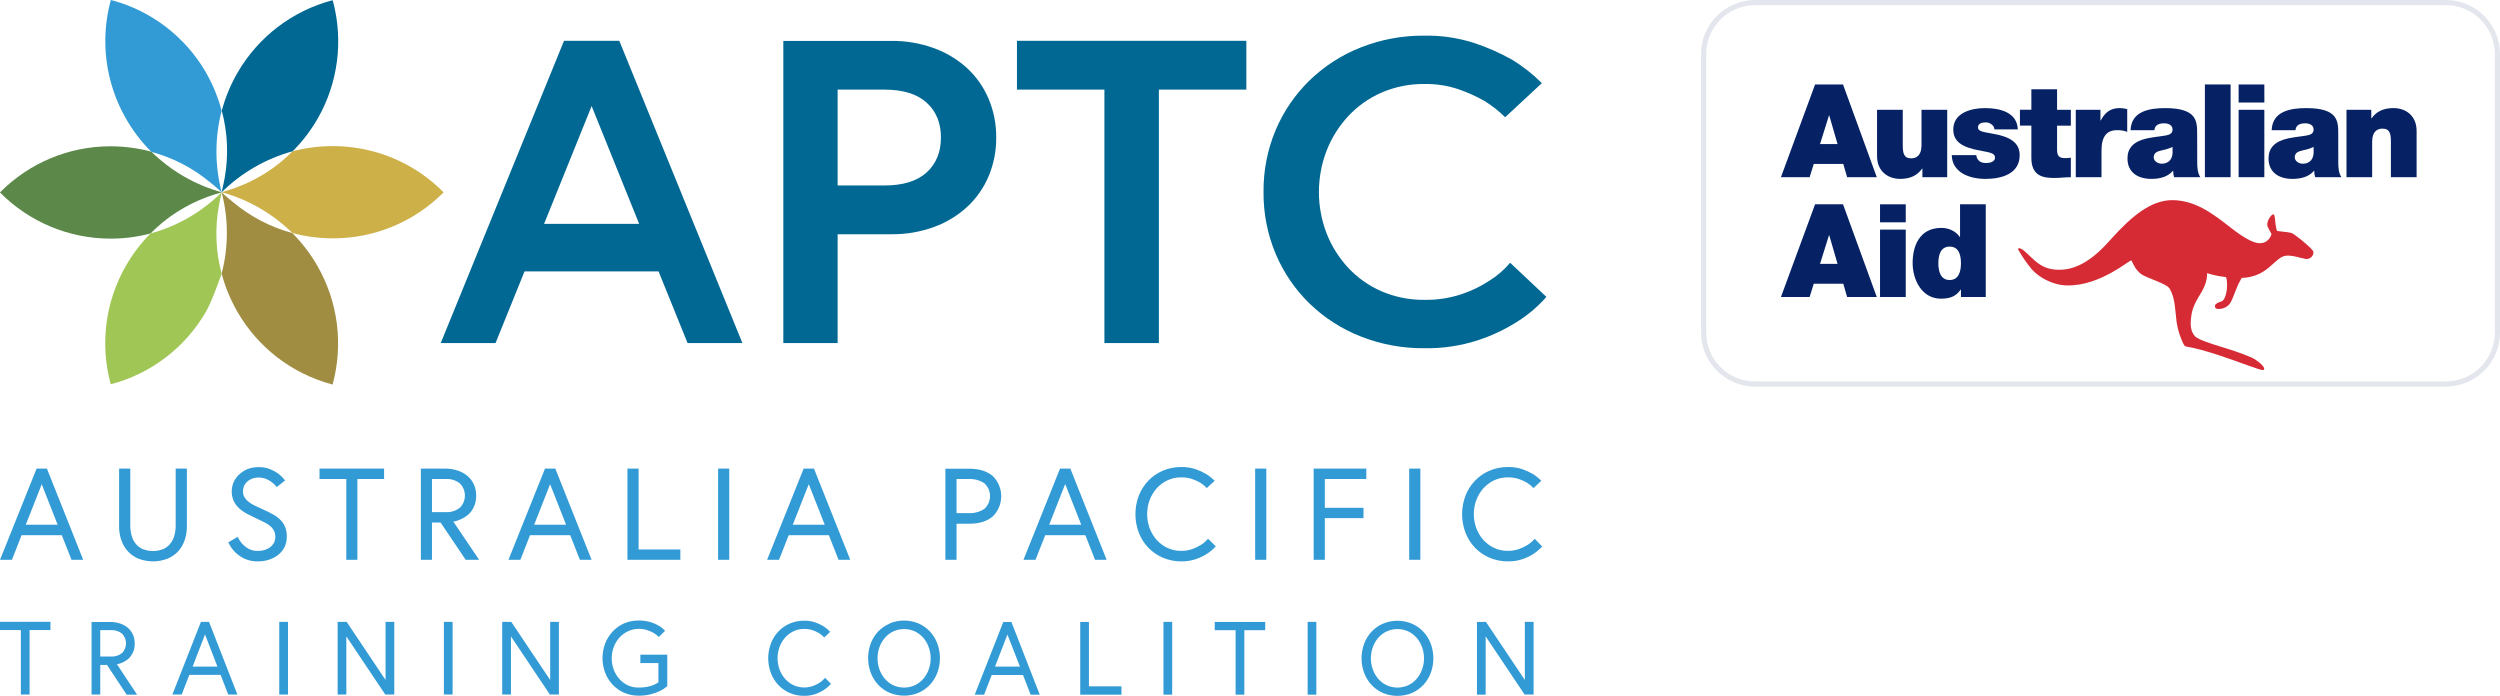 <?xml version="1.0" encoding="UTF-8"?>
<!-- Generated by Pixelmator Pro 3.6.5 -->
<svg width="970" height="270" viewBox="0 0 970 270" xmlns="http://www.w3.org/2000/svg">
    <path id="path1" fill="#329bd5" stroke="none" d="M 8.09 269.47 L 11.48 269.47 L 11.48 244.47 L 19.57 244.47 L 19.57 241.25 L 0 241.25 L 0 244.47 L 8.09 244.47 L 8.09 269.47 Z M 38.9 254.73 L 38.9 244.5 L 43.05 244.5 C 44.624 244.394 46.179 244.891 47.4 245.89 C 49.387 247.976 49.387 251.254 47.4 253.34 C 46.182 254.344 44.625 254.841 43.05 254.73 Z M 35.52 269.47 L 38.9 269.47 L 38.9 258 L 41.52 258 L 49.13 269.52 L 53.19 269.52 L 45.38 257.72 C 45.52 257.72 45.78 257.64 46.17 257.54 C 46.634 257.424 47.087 257.263 47.52 257.06 C 48.081 256.801 48.619 256.497 49.13 256.15 C 49.715 255.753 50.232 255.263 50.66 254.7 C 51.144 254.056 51.531 253.345 51.81 252.59 C 52.133 251.651 52.289 250.663 52.27 249.67 C 52.286 248.491 52.051 247.321 51.58 246.24 C 51.139 245.237 50.48 244.345 49.65 243.63 C 48.772 242.874 47.752 242.3 46.65 241.94 C 45.421 241.519 44.129 241.313 42.83 241.33 L 35.52 241.33 L 35.52 269.52 Z M 66.89 269.47 L 70.51 269.47 L 73.45 261.86 L 85.61 261.86 L 88.55 269.47 L 92.1 269.47 L 81.1 241.28 L 77.96 241.28 L 66.89 269.47 Z M 79.53 246.11 L 84.36 258.64 L 74.74 258.64 L 79.57 246.11 Z M 108.36 269.47 L 111.74 269.47 L 111.74 241.28 L 108.35 241.28 L 108.35 269.47 Z M 131 241.28 L 131 269.47 L 134.38 269.47 L 134.38 246.92 L 149.48 269.47 L 152.98 269.47 L 152.98 241.28 L 149.6 241.28 L 149.6 263.83 L 134.5 241.28 Z M 172.23 269.47 L 175.61 269.47 L 175.61 241.28 L 172.23 241.28 L 172.23 269.47 Z M 194.86 241.28 L 194.86 269.47 L 198.25 269.47 L 198.25 246.92 L 213.35 269.47 L 216.85 269.47 L 216.85 241.28 L 213.47 241.28 L 213.47 263.83 L 198.37 241.28 Z M 248.46 257.28 L 255.46 257.28 L 255.46 264.73 C 254.864 265.161 254.216 265.514 253.53 265.78 C 252.745 266.084 251.936 266.318 251.11 266.48 C 249.996 266.694 248.864 266.794 247.73 266.78 C 246.275 266.796 244.836 266.481 243.52 265.86 C 242.267 265.261 241.15 264.41 240.24 263.36 C 239.313 262.293 238.588 261.067 238.1 259.74 C 237.087 256.956 237.087 253.904 238.1 251.12 C 238.585 249.789 239.31 248.559 240.24 247.49 C 241.151 246.443 242.267 245.596 243.52 245 C 244.831 244.345 246.275 244.003 247.74 244 C 248.893 243.981 250.041 244.15 251.14 244.5 C 251.995 244.787 252.825 245.145 253.62 245.57 C 254.345 246.014 255.016 246.541 255.62 247.14 L 258.04 244.77 C 257.338 243.986 256.522 243.312 255.62 242.77 C 254.611 242.184 253.537 241.717 252.42 241.38 C 250.897 240.938 249.316 240.729 247.73 240.76 C 245.798 240.739 243.884 241.124 242.11 241.89 C 240.46 242.623 238.973 243.681 237.74 245 C 236.475 246.339 235.484 247.912 234.82 249.63 C 233.42 253.311 233.42 257.379 234.82 261.06 C 235.487 262.782 236.482 264.358 237.75 265.7 C 239.007 267.017 240.512 268.071 242.18 268.8 C 243.958 269.562 245.876 269.943 247.81 269.92 C 249.442 269.95 251.071 269.755 252.65 269.34 C 253.841 269.018 255.002 268.593 256.12 268.07 C 257.126 267.582 258.061 266.96 258.9 266.22 L 258.9 254 L 248.46 254 L 248.46 257.22 Z M 322.12 245.16 C 321.349 244.34 320.483 243.615 319.54 243 C 318.538 242.4 317.48 241.901 316.38 241.51 C 314.973 241.033 313.495 240.803 312.01 240.83 C 310.078 240.809 308.164 241.194 306.39 241.96 C 304.725 242.684 303.225 243.738 301.98 245.06 C 300.731 246.404 299.753 247.976 299.1 249.69 C 297.727 253.376 297.727 257.434 299.1 261.12 C 299.753 262.837 300.731 264.413 301.98 265.76 C 303.227 267.078 304.727 268.133 306.39 268.86 C 308.164 269.623 310.079 270.004 312.01 269.98 C 313.516 270.007 315.015 269.77 316.44 269.28 C 317.585 268.88 318.679 268.346 319.7 267.69 C 320.706 267.026 321.627 266.24 322.44 265.35 L 320.14 263 C 319.532 263.736 318.813 264.374 318.01 264.89 C 317.204 265.402 316.346 265.828 315.45 266.16 C 312.958 267.038 310.224 266.916 307.82 265.82 C 306.576 265.215 305.467 264.365 304.56 263.32 C 303.639 262.252 302.921 261.026 302.44 259.7 C 301.453 256.911 301.453 253.869 302.44 251.08 C 302.918 249.75 303.637 248.52 304.56 247.45 C 305.467 246.408 306.576 245.561 307.82 244.96 C 309.126 244.33 310.56 244.012 312.01 244.03 C 313.158 244.011 314.301 244.187 315.39 244.55 C 316.233 244.843 317.044 245.222 317.81 245.68 C 318.545 246.141 319.218 246.696 319.81 247.33 L 322.15 245.12 Z M 345.17 241.98 C 343.503 242.675 341.996 243.703 340.74 245 C 339.491 246.344 338.513 247.916 337.86 249.63 C 336.487 253.316 336.487 257.374 337.86 261.06 C 338.513 262.777 339.491 264.353 340.74 265.7 C 341.985 267.021 343.486 268.075 345.15 268.8 C 348.748 270.293 352.792 270.293 356.39 268.8 C 358.053 268.073 359.553 267.018 360.8 265.7 C 362.049 264.355 363.024 262.779 363.67 261.06 C 365.043 257.374 365.043 253.316 363.67 249.63 C 363.024 247.914 362.049 246.342 360.8 245 C 359.555 243.678 358.055 242.624 356.39 241.9 C 352.795 240.393 348.745 240.393 345.15 241.9 Z M 346.58 265.86 C 345.331 265.263 344.221 264.411 343.32 263.36 C 342.409 262.289 341.697 261.063 341.22 259.74 C 340.233 256.951 340.233 253.909 341.22 251.12 C 341.695 249.793 342.407 248.563 343.32 247.49 C 344.221 246.442 345.332 245.594 346.58 245 C 349.25 243.761 352.33 243.761 355 245 C 356.247 245.596 357.357 246.444 358.26 247.49 C 359.17 248.564 359.879 249.794 360.35 251.12 C 361.35 253.906 361.35 256.954 360.35 259.74 C 359.876 261.062 359.168 262.288 358.26 263.36 C 357.358 264.41 356.248 265.261 355 265.86 C 352.327 267.087 349.253 267.087 346.58 265.86 Z M 378.21 269.52 L 381.84 269.52 L 384.78 261.91 L 396.94 261.91 L 399.88 269.52 L 403.42 269.52 L 392.42 241.33 L 389.28 241.33 L 378.2 269.52 Z M 390.86 246.16 L 395.74 258.64 L 386.07 258.64 L 390.91 246.11 Z M 419.13 269.52 L 435.13 269.52 L 435.13 266.3 L 422.51 266.3 L 422.51 241.3 L 419.13 241.3 L 419.13 269.49 Z M 451.42 269.52 L 454.81 269.52 L 454.81 241.28 L 451.42 241.28 L 451.42 269.47 Z M 479.42 269.52 L 482.8 269.52 L 482.8 244.52 L 490.9 244.52 L 490.9 241.3 L 471.32 241.3 L 471.32 244.52 L 479.41 244.52 L 479.41 269.52 Z M 507.42 269.52 L 510.74 269.52 L 510.74 241.28 L 507.36 241.28 L 507.36 269.47 Z M 536.59 241.98 C 534.925 242.704 533.425 243.758 532.18 245.08 C 530.931 246.424 529.953 247.996 529.3 249.71 C 527.94 253.399 527.94 257.451 529.3 261.14 C 529.953 262.857 530.931 264.433 532.18 265.78 C 533.427 267.098 534.927 268.153 536.59 268.88 C 540.188 270.373 544.232 270.373 547.83 268.88 C 549.493 268.153 550.993 267.098 552.24 265.78 C 553.489 264.433 554.467 262.857 555.12 261.14 C 556.48 257.451 556.48 253.399 555.12 249.71 C 554.467 247.996 553.489 246.424 552.24 245.08 C 550.995 243.758 549.495 242.704 547.83 241.98 C 544.235 240.473 540.185 240.473 536.59 241.98 Z M 538 265.86 C 536.752 265.261 535.642 264.41 534.74 263.36 C 533.828 262.291 533.12 261.064 532.65 259.74 C 531.65 256.954 531.65 253.906 532.65 251.12 C 533.118 249.792 533.826 248.561 534.74 247.49 C 535.643 246.444 536.753 245.596 538 245 C 540.67 243.761 543.75 243.761 546.42 245 C 547.667 245.596 548.777 246.444 549.68 247.49 C 550.594 248.561 551.302 249.792 551.77 251.12 C 552.77 253.906 552.77 256.954 551.77 259.74 C 551.3 261.064 550.592 262.291 549.68 263.36 C 548.778 264.41 547.668 265.261 546.42 265.86 C 543.747 267.087 540.673 267.087 538 265.86 Z M 573.06 241.33 L 573.06 269.52 L 576.44 269.52 L 576.44 246.92 L 591.54 269.47 L 595.04 269.47 L 595.04 241.28 L 591.64 241.28 L 591.64 263.83 L 576.54 241.28 Z"/>
    <path id="path2" fill="#329bd5" stroke="none" d="M 0 217.203 L 4.64 217.203 L 8.37 207.653 L 23.98 207.653 L 27.74 217.203 L 32.28 217.203 L 18.2 181.813 L 14.2 181.813 L 0 217.203 Z M 16.19 187.883 L 22.37 203.603 L 10 203.603 L 16.19 187.883 Z M 67.68 207.673 C 67.387 208.841 66.852 209.935 66.11 210.883 C 65.386 211.813 64.446 212.551 63.37 213.033 C 60.8 214.049 57.94 214.049 55.37 213.033 C 54.29 212.563 53.343 211.835 52.61 210.913 C 51.868 209.965 51.333 208.871 51.04 207.703 C 50.701 206.397 50.536 205.052 50.55 203.703 L 50.55 181.813 L 46.21 181.813 L 46.21 204.163 C 46.187 206.044 46.492 207.916 47.11 209.693 C 47.666 211.288 48.544 212.752 49.69 213.993 C 50.843 215.217 52.249 216.176 53.81 216.803 C 57.384 218.149 61.326 218.149 64.9 216.803 C 66.457 216.188 67.863 215.243 69.02 214.033 C 70.166 212.792 71.044 211.328 71.6 209.733 C 72.222 207.956 72.529 206.085 72.51 204.203 L 72.51 181.813 L 68.17 181.813 L 68.17 203.703 C 68.184 205.052 68.019 206.397 67.68 207.703 Z M 106.28 210.603 C 105.908 211.291 105.389 211.888 104.76 212.353 C 104.107 212.828 103.376 213.187 102.6 213.413 C 101.785 213.65 100.939 213.768 100.09 213.763 C 98.815 213.806 97.552 213.51 96.43 212.903 C 95.532 212.407 94.716 211.777 94.01 211.033 C 93.284 210.211 92.674 209.292 92.2 208.303 L 88.59 210.433 C 89.207 211.804 90.064 213.053 91.12 214.123 C 92.148 215.162 93.34 216.024 94.65 216.673 C 96.346 217.484 98.211 217.875 100.09 217.813 C 101.588 217.827 103.078 217.594 104.5 217.123 C 105.798 216.706 107.006 216.048 108.06 215.183 C 109.063 214.371 109.873 213.347 110.43 212.183 C 111.011 210.952 111.302 209.604 111.28 208.243 C 111.308 206.986 111.101 205.734 110.67 204.553 C 110.263 203.528 109.658 202.594 108.89 201.803 C 108.049 200.957 107.093 200.233 106.05 199.653 C 104.838 198.962 103.59 198.338 102.31 197.783 C 101.07 197.243 99.96 196.723 98.96 196.233 C 98.064 195.812 97.215 195.296 96.43 194.693 C 95.788 194.203 95.245 193.596 94.83 192.903 C 94.443 192.181 94.25 191.372 94.27 190.553 C 94.273 189.901 94.402 189.256 94.65 188.653 C 94.92 188.018 95.314 187.443 95.81 186.963 C 96.362 186.437 97.011 186.023 97.72 185.743 C 98.56 185.428 99.453 185.275 100.35 185.293 C 101.38 185.275 102.401 185.472 103.35 185.873 C 104.145 186.201 104.891 186.635 105.57 187.163 C 106.246 187.692 106.854 188.304 107.38 188.983 L 110.62 186.403 C 109.875 185.439 109.011 184.572 108.05 183.823 C 107.057 183.109 105.982 182.515 104.85 182.053 C 103.423 181.484 101.896 181.208 100.36 181.243 C 98.804 181.213 97.258 181.506 95.82 182.103 C 94.597 182.629 93.486 183.386 92.55 184.333 C 91.688 185.188 91.007 186.208 90.55 187.333 C 89.645 189.624 89.7 192.182 90.7 194.433 C 91.239 195.513 91.975 196.483 92.87 197.293 C 93.829 198.149 94.895 198.878 96.04 199.463 C 97.24 200.083 98.5 200.703 99.81 201.313 L 102.59 202.643 C 103.383 203.028 104.128 203.505 104.81 204.063 C 105.413 204.561 105.912 205.173 106.28 205.863 C 107.02 207.367 107.02 209.129 106.28 210.633 Z M 134.34 217.203 L 138.67 217.203 L 138.67 185.863 L 149.03 185.863 L 149.03 181.813 L 123.97 181.813 L 123.97 185.863 L 134.37 185.863 L 134.37 217.203 Z M 167.6 198.703 L 167.6 185.863 L 172.91 185.863 C 174.92 185.721 176.909 186.342 178.48 187.603 C 181.014 190.204 181.014 194.351 178.48 196.953 C 176.91 198.217 174.921 198.842 172.91 198.703 Z M 163.26 217.203 L 167.6 217.203 L 167.6 202.743 L 170.95 202.743 L 180.69 217.203 L 185.9 217.203 L 175.9 202.393 L 176.9 202.163 C 177.494 202.012 178.073 201.808 178.63 201.553 C 179.347 201.235 180.037 200.857 180.69 200.423 C 181.453 199.931 182.129 199.316 182.69 198.603 C 183.313 197.796 183.808 196.899 184.16 195.943 C 184.584 194.77 184.788 193.529 184.76 192.283 C 184.779 190.803 184.479 189.336 183.88 187.983 C 183.309 186.715 182.462 185.591 181.4 184.693 C 180.279 183.747 178.985 183.027 177.59 182.573 C 176.01 182.049 174.354 181.793 172.69 181.813 L 163.3 181.813 L 163.3 217.203 Z M 197.26 217.203 L 201.9 217.203 L 205.66 207.653 L 221.24 207.653 L 225 217.203 L 229.54 217.203 L 215.46 181.813 L 211.46 181.813 L 197.28 217.203 Z M 213.45 187.883 L 219.64 203.603 L 207.25 203.603 L 213.44 187.883 Z M 243.45 217.203 L 263.98 217.203 L 263.98 213.203 L 247.78 213.203 L 247.78 181.813 L 243.45 181.813 L 243.45 217.203 Z M 278.62 217.203 L 282.95 217.203 L 282.95 181.813 L 278.62 181.813 L 278.62 217.203 Z M 297.62 217.203 L 302.26 217.203 L 306.02 207.653 L 321.6 207.653 L 325.36 217.203 L 329.9 217.203 L 315.82 181.813 L 311.82 181.813 L 297.64 217.203 Z M 313.81 187.883 L 320 203.603 L 307.6 203.603 L 313.79 187.883 Z M 366.81 217.203 L 371.14 217.203 L 371.14 203.203 L 376.14 203.203 C 379.92 203.203 382.92 202.276 385.14 200.423 C 387.272 198.352 388.475 195.506 388.475 192.533 C 388.475 189.56 387.272 186.714 385.14 184.643 C 382.92 182.796 379.92 181.87 376.14 181.863 L 366.81 181.863 L 366.81 217.253 Z M 371.14 199.103 L 371.14 185.863 L 375.88 185.863 C 377.999 185.757 380.099 186.32 381.88 187.473 C 383.314 188.739 384.135 190.56 384.135 192.473 C 384.135 194.386 383.314 196.207 381.88 197.473 C 380.1 198.629 378 199.196 375.88 199.093 Z M 397.14 217.203 L 401.78 217.203 L 405.55 207.653 L 421.12 207.653 L 424.88 217.203 L 429.37 217.203 L 415.29 181.813 L 411.29 181.813 L 397.11 217.203 Z M 413.33 187.883 L 419.52 203.603 L 407.08 203.603 L 413.27 187.883 Z M 471.33 186.613 C 470.341 185.591 469.233 184.692 468.03 183.933 C 466.744 183.18 465.387 182.554 463.98 182.063 C 462.176 181.459 460.282 181.168 458.38 181.203 C 455.911 181.178 453.464 181.661 451.19 182.623 C 449.062 183.522 447.139 184.846 445.54 186.513 C 443.941 188.193 442.687 190.17 441.85 192.333 C 440.103 196.957 440.103 202.059 441.85 206.683 C 442.687 208.846 443.941 210.823 445.54 212.503 C 447.139 214.17 449.062 215.494 451.19 216.393 C 453.464 217.354 455.911 217.838 458.38 217.813 C 460.307 217.844 462.225 217.543 464.05 216.923 C 465.517 216.421 466.919 215.75 468.23 214.923 C 469.515 214.089 470.694 213.102 471.74 211.983 L 468.71 209.033 C 467.927 209.961 467.006 210.764 465.98 211.413 C 464.942 212.051 463.844 212.584 462.7 213.003 C 461.287 213.512 459.792 213.76 458.29 213.733 C 456.438 213.76 454.605 213.363 452.93 212.573 C 451.343 211.818 449.922 210.754 448.75 209.443 C 447.573 208.107 446.654 206.564 446.04 204.893 C 444.773 201.397 444.773 197.568 446.04 194.073 C 446.65 192.4 447.569 190.856 448.75 189.523 C 449.918 188.206 451.34 187.138 452.93 186.383 C 454.606 185.597 456.439 185.201 458.29 185.223 C 459.76 185.194 461.225 185.417 462.62 185.883 C 463.699 186.245 464.738 186.717 465.72 187.293 C 466.644 187.873 467.491 188.569 468.24 189.363 L 471.24 186.583 Z M 487 217.203 L 491.33 217.203 L 491.33 181.813 L 487 181.813 L 487 217.203 Z M 514.13 185.863 L 530.13 185.863 L 530.13 181.813 L 509.7 181.813 L 509.7 217.203 L 514.04 217.203 L 514.04 201.033 L 529.04 201.033 L 529.04 197.033 L 514.04 197.033 L 514.04 185.863 Z M 546.77 217.203 L 551.1 217.203 L 551.1 181.813 L 546.77 181.813 L 546.77 217.203 Z M 598.08 186.613 C 597.091 185.591 595.983 184.692 594.78 183.933 C 593.495 183.178 592.138 182.552 590.73 182.063 C 588.926 181.458 587.032 181.167 585.13 181.203 C 582.661 181.178 580.214 181.661 577.94 182.623 C 575.814 183.525 573.892 184.849 572.29 186.513 C 570.691 188.191 569.44 190.169 568.61 192.333 C 566.85 196.954 566.85 202.061 568.61 206.683 C 569.44 208.847 570.691 210.825 572.29 212.503 C 573.892 214.167 575.814 215.49 577.94 216.393 C 580.214 217.354 582.661 217.838 585.13 217.813 C 587.06 217.845 588.982 217.544 590.81 216.923 C 592.273 216.422 593.673 215.75 594.98 214.923 C 596.22 214.097 597.358 213.127 598.37 212.033 L 595.46 209.033 C 594.677 209.961 593.756 210.764 592.73 211.413 C 591.692 212.051 590.594 212.584 589.45 213.003 C 588.037 213.512 586.542 213.76 585.04 213.733 C 583.188 213.759 581.355 213.362 579.68 212.573 C 578.094 211.815 576.674 210.751 575.5 209.443 C 574.326 208.106 573.411 206.564 572.8 204.893 C 571.52 201.4 571.52 197.566 572.8 194.073 C 573.406 192.4 574.322 190.856 575.5 189.523 C 576.67 188.208 578.092 187.141 579.68 186.383 C 581.357 185.598 583.189 185.202 585.04 185.223 C 586.514 185.195 587.981 185.418 589.38 185.883 C 590.456 186.245 591.492 186.717 592.47 187.293 C 593.397 187.874 594.247 188.569 595 189.363 L 598 186.583 Z"/>
    <g id="Group">
        <path id="Path" fill="#006893" stroke="none" d="M 171 133.11 L 192.27 133.11 L 203.52 105.3 L 255.52 105.3 L 266.78 133.11 L 288.05 133.11 L 240.29 15.84 L 218.84 15.84 L 171 133.11 Z M 229.54 41.11 L 248 86.87 L 211.1 86.87 L 229.56 41.14 Z M 325 71.96 L 325 34.77 L 343.11 34.77 C 350.37 34.77 355.85 36.46 359.55 39.84 C 363.25 43.22 365.093 47.73 365.08 53.37 C 365.08 58.997 363.237 63.503 359.55 66.89 C 355.863 70.277 350.383 71.967 343.11 71.96 Z M 303.9 133.11 L 325 133.11 L 325 90.89 L 345.74 90.89 C 351.436 90.964 357.098 90.001 362.45 88.05 C 367.234 86.3 371.625 83.622 375.37 80.17 C 378.934 76.836 381.749 72.783 383.63 68.28 C 385.595 63.557 386.581 58.485 386.53 53.37 C 386.582 48.255 385.596 43.182 383.63 38.46 C 381.754 33.967 378.949 29.922 375.4 26.59 C 371.654 23.141 367.263 20.466 362.48 18.72 C 357.129 16.765 351.467 15.799 345.77 15.87 L 303.93 15.87 L 303.93 133.11 Z M 428.55 133.11 L 449.65 133.11 L 449.65 34.77 L 483.58 34.77 L 483.58 15.84 L 394.58 15.84 L 394.58 34.77 L 428.51 34.77 L 428.51 133.11 Z M 536 113.01 C 531.114 110.883 526.716 107.776 523.08 103.88 C 519.494 100.008 516.662 95.501 514.73 90.59 C 510.743 80.237 510.743 68.773 514.73 58.42 C 516.661 53.499 519.493 48.982 523.08 45.1 C 526.716 41.197 531.113 38.079 536 35.94 C 541.273 33.661 546.966 32.519 552.71 32.59 C 557.251 32.51 561.772 33.221 566.07 34.69 C 569.477 35.87 572.771 37.356 575.91 39.13 C 578.84 40.934 581.555 43.068 584 45.49 L 598.24 32.26 C 594.71 28.711 590.753 25.614 586.46 23.04 C 581.92 20.507 577.152 18.404 572.22 16.76 C 565.925 14.704 559.331 13.714 552.71 13.83 C 544.227 13.748 535.809 15.31 527.92 18.43 C 520.556 21.339 513.835 25.668 508.14 31.17 C 502.526 36.625 498.059 43.145 495 50.35 C 491.784 57.984 490.167 66.196 490.25 74.48 C 490.169 82.757 491.786 90.962 495 98.59 C 498.045 105.792 502.499 112.314 508.1 117.77 C 513.792 123.275 520.514 127.604 527.88 130.51 C 535.769 133.63 544.187 135.192 552.67 135.11 C 559.615 135.234 566.533 134.22 573.15 132.11 C 578.361 130.432 583.347 128.125 588 125.24 C 592.491 122.524 596.538 119.135 600 115.19 L 585.93 101.95 C 583.53 104.795 580.683 107.23 577.5 109.16 C 574.24 111.264 570.725 112.944 567.04 114.16 C 562.419 115.683 557.575 116.42 552.71 116.34 C 546.968 116.417 541.274 115.282 536 113.01 Z"/>
        <path id="path3" fill="#cdb048" stroke="none" d="M 172.09 74.59 C 160.81 63.179 145.445 56.736 129.4 56.69 L 129.4 56.69 C 124.052 56.656 118.722 57.329 113.55 58.69 C 107.345 64.954 99.833 69.769 91.55 72.79 C 89.96 73.37 87.69 74.14 86.03 74.59 L 86.03 74.59 C 86.11 74.68 85.94 74.51 86.03 74.59 L 86.03 74.59 C 96.361 77.441 105.792 82.883 113.43 90.4 C 118.485 91.76 123.695 92.456 128.93 92.47 L 129.64 92.47 L 129.64 92.47 C 145.439 92.382 160.571 86.094 171.78 74.96 C 171.85 74.84 172 74.7 172.09 74.59 Z"/>
        <path id="path4" fill="#a08d42" stroke="none" d="M 123.19 103.23 L 123.19 103.23 C 120.511 98.552 117.226 94.248 113.42 90.43 C 104.976 88.14 97.129 84.046 90.42 78.43 C 89.06 77.32 87.22 75.84 86 74.59 L 86 74.59 C 88.696 84.947 88.696 95.823 86 106.18 C 86 106.18 86 106.18 86 106.18 L 86 106.18 C 87.353 111.244 89.349 116.113 91.94 120.67 L 92.3 121.3 L 92.3 121.3 C 100.27 134.945 113.281 144.914 128.53 149.06 C 128.7 149.11 128.87 149.13 129.05 149.18 C 133.278 133.693 131.169 117.16 123.19 103.23 Z"/>
        <path id="path5" fill="#5c8949" stroke="none" d="M 80.53 76.37 C 82.12 75.79 84.33 75.08 86 74.62 C 86.15 74.62 85.86 74.62 86 74.62 L 86 74.62 C 85.88 74.51 86.12 74.74 86 74.62 C 84.77 73.41 83 71.93 81.73 70.84 C 83 71.93 84.81 73.41 86 74.59 C 75.732 71.75 66.357 66.34 58.76 58.87 L 58.76 58.87 C 53.682 57.502 48.449 56.793 43.19 56.76 L 42.48 56.76 L 42.48 56.76 C 26.686 56.859 11.561 63.154 0.36 74.29 C 0.24 74.41 0.13 74.55 0 74.68 C 11.281 86.091 26.644 92.537 42.69 92.59 L 42.69 92.59 C 47.985 92.614 53.26 91.941 58.38 90.59 C 64.625 84.275 72.189 79.419 80.53 76.37 Z"/>
        <path id="path6" fill="#006893" stroke="none" d="M 129.22 0.59 C 129.17 0.41 129.11 0.25 129.06 0.08 C 113.548 4.144 100.295 14.22 92.23 28.08 L 92.23 28.08 C 89.516 32.746 87.438 37.754 86.05 42.97 L 86.05 42.97 C 86.05 42.97 86.05 42.97 86.05 42.97 C 88.332 51.428 88.724 60.284 87.2 68.91 C 86.92 70.5 86.56 72.1 86.2 73.69 L 86 74.59 L 86 74.59 C 93.669 67.022 103.151 61.548 113.54 58.69 C 112.79 59.45 112.02 60.18 111.23 60.9 C 115.873 56.721 119.843 51.85 123 46.46 L 123.36 45.84 L 123.36 45.84 C 131.161 32.105 133.265 15.859 129.22 0.59 Z"/>
        <path id="path7" fill="#a0c655" stroke="none" d="M 86 106.21 C 83.729 97.75 83.34 88.896 84.86 80.27 C 85.14 78.67 85.59 76.22 86.01 74.62 L 86.01 74.62 C 86.01 74.62 86.01 74.62 86.01 74.62 L 86.01 74.62 C 78.338 82.24 68.822 87.742 58.39 90.59 C 54.785 94.236 51.653 98.321 49.07 102.75 L 48.71 103.37 L 48.71 103.37 C 40.911 117.094 38.8 133.328 42.83 148.59 C 42.88 148.76 42.95 148.92 42.99 149.1 C 58.502 145.037 71.756 134.961 79.82 121.1 L 79.82 121.1 C 82.47 116.51 85.74 106.78 86 106.21 Z"/>
        <path id="path8" fill="#329bd5" stroke="none" d="M 80.11 28.48 L 79.76 27.85 L 79.76 27.85 C 71.779 14.216 58.766 4.259 43.52 0.12 C 43.35 0.07 43.18 0.05 43 0 C 38.758 15.503 40.867 32.056 48.86 46 L 48.86 46 C 51.558 50.731 54.881 55.077 58.74 58.92 C 67.188 61.201 75.037 65.296 81.74 70.92 C 83 71.93 84.81 73.41 86 74.59 C 85.84 74.59 86.15 74.59 86 74.59 L 86 74.59 C 83.309 64.229 83.309 53.351 86 42.99 C 86 42.99 86 42.99 86 42.99 L 86 42.99 C 84.663 37.922 82.684 33.046 80.11 28.48 Z"/>
    </g>
    <path id="Rounded-Rectangle" fill="none" stroke="#e3e6ec" stroke-width="2" stroke-linecap="round" stroke-linejoin="round" d="M 661 129 C 661 140.046 669.954 149 681 149 L 949 149 C 960.046 149 969 140.046 969 129 L 969 21 C 969 9.954 960.046 1 949 1 L 681 1 C 669.954 1 661 9.954 661 21 Z"/>
    <g id="Group-copy">
        <path id="path9" fill="#d62a34" stroke="none" d="M 897.217 97.019 C 895.318 94.857 890.266 90.824 889.09 90.388 C 888.096 90.157 887.086 90.003 886.068 89.928 C 885.505 89.862 884.93 89.796 884.482 89.735 L 883.45 89.591 L 883.191 88.576 C 882.993 87.64 882.856 86.692 882.78 85.739 C 882.587 83.745 882.435 83.19 882.073 83.158 L 882.04 83.158 C 881.688 83.241 881.377 83.448 881.164 83.741 C 880.441 84.506 879.627 85.912 879.705 87.342 C 879.734 87.848 880.145 88.6 880.548 89.332 L 880.581 89.381 C 880.704 89.607 880.86 89.899 880.992 90.125 L 881.345 90.841 C 881.345 90.841 880.424 94.565 876.486 94.359 C 874.143 94.236 870.32 92.098 865.708 88.473 C 858.493 82.825 851.707 77.657 842.77 77.657 C 834.511 77.657 826.886 84.107 819.285 92.555 C 816.383 95.778 809.44 103.822 800.692 104.591 C 791.944 105.36 789.424 100.62 785.108 97.114 C 783.834 96.082 782.596 96.028 783.176 97.052 C 784.661 99.629 786.355 102.081 788.24 104.381 C 790.966 107.543 796.281 110.58 801.806 110.741 C 814.899 111.152 826.66 100.423 826.993 101.064 C 827.926 102.856 828.555 104.591 830.639 106.24 C 832.723 107.888 840.723 109.976 841.865 112.032 C 843.954 115.822 843.855 119.431 844.509 124.824 C 844.846 127.146 845.467 129.417 846.358 131.587 C 847.181 133.679 847.653 134.365 848.036 134.423 C 855.266 135.525 866.345 139.701 871.948 141.695 C 874.974 142.768 877.156 143.549 877.946 143.59 L 877.946 143.59 C 878.205 143.59 878.357 143.549 878.435 143.409 C 878.53 143.217 878.54 142.993 878.464 142.793 C 878.052 141.559 875.282 139.504 874.053 138.932 C 869.703 136.976 864.951 135.521 861.137 134.353 C 857.753 133.313 852.693 131.689 851.624 130.448 C 850.74 129.42 849.676 127.669 850.07 123.784 C 850.334 121.162 850.745 118.851 853.721 114.108 C 855.706 110.938 856.426 108.246 856.356 105.981 C 858.744 106.741 861.204 107.254 863.698 107.51 C 864.52 109.664 864.129 114.983 862.485 116.586 L 862.267 116.8 L 861.979 116.915 C 861.848 116.969 861.618 117.047 861.424 117.113 C 859.036 117.935 859.324 118.794 859.492 119.312 C 859.62 119.678 860.138 119.887 860.927 119.887 C 862.025 119.887 864.187 119.398 865.342 117.573 C 865.967 116.586 866.785 114.453 867.578 112.389 C 868.033 111.087 868.618 109.833 869.325 108.648 L 869.794 107.826 C 872.488 107.767 875.128 107.063 877.493 105.771 C 879.487 104.669 881.086 103.148 882.476 101.915 C 883.214 101.212 884.005 100.567 884.843 99.987 C 885.738 99.43 886.774 99.144 887.828 99.165 C 889.221 99.24 890.6 99.476 891.939 99.868 L 892.025 99.888 C 892.79 100.077 893.669 100.299 894.586 100.468 C 895.777 100.625 896.93 99.977 897.414 98.877 C 897.741 98.277 897.662 97.537 897.217 97.019 Z"/>
        <path id="path10" fill="#062265" stroke="none" d="M 704.253 32.768 L 715.089 32.768 L 728.194 68.753 L 716.684 68.753 L 715.192 63.611 L 703.743 63.611 L 702.136 68.753 L 691 68.753 Z M 712.972 55.899 L 709.749 44.8 L 709.646 44.8 L 706.169 55.899 Z"/>
        <path id="path11" fill="#062265" stroke="none" d="M 755.51 68.753 L 745.883 68.753 L 745.883 65.424 L 745.78 65.424 C 743.918 68.046 741.258 69.407 737.267 69.407 C 732.576 69.407 728.293 66.529 728.293 60.536 L 728.293 42.597 L 738.274 42.597 L 738.274 56.306 C 738.274 59.327 738.627 61.444 741.562 61.444 C 743.273 61.444 745.542 60.589 745.542 56.405 L 745.542 42.597 L 755.523 42.597 Z"/>
        <path id="path12" fill="#062265" stroke="none" d="M 773.853 50.206 C 773.802 49.403 773.372 48.673 772.693 48.241 C 772.064 47.742 771.281 47.477 770.478 47.492 C 769.068 47.492 767.452 47.793 767.452 49.507 C 767.452 50.263 768.056 50.617 768.611 50.867 C 770.256 51.574 774.054 51.776 777.38 52.886 C 780.705 53.996 783.632 55.907 783.632 60.195 C 783.632 67.45 776.677 69.415 770.326 69.415 C 764.159 69.415 757.426 66.949 757.274 60.195 L 766.799 60.195 C 766.854 61.104 767.294 61.947 768.007 62.513 C 768.513 62.965 769.471 63.265 770.679 63.265 C 771.99 63.265 774.054 62.764 774.054 61.251 C 774.054 59.738 773.199 59.286 768.562 58.481 C 760.953 57.169 757.874 54.748 757.874 50.259 C 757.874 43.657 764.977 41.943 770.206 41.943 C 775.855 41.943 782.658 43.505 782.909 50.21 Z"/>
        <path id="path13" fill="#062265" stroke="none" d="M 798.143 42.597 L 803.487 42.597 L 803.487 48.763 L 798.143 48.763 L 798.143 57.868 C 798.143 60.285 798.698 61.346 801.218 61.346 C 801.977 61.344 802.735 61.293 803.487 61.194 L 803.487 68.753 C 801.473 68.753 799.204 69.053 797.087 69.053 C 792.853 69.053 788.166 68.4 788.166 61.243 L 788.166 48.746 L 783.731 48.746 L 783.731 42.58 L 788.166 42.58 L 788.166 34.634 L 798.143 34.634 Z"/>
        <path id="path14" fill="#062265" stroke="none" d="M 805.403 42.597 L 814.977 42.597 L 814.977 46.777 L 815.08 46.777 C 816.691 43.653 818.808 41.939 822.438 41.939 C 823.426 41.949 824.408 42.087 825.361 42.35 L 825.361 51.163 C 824.107 50.686 822.771 50.464 821.431 50.51 C 817.497 50.51 815.384 52.828 815.384 58.419 L 815.384 68.753 L 805.403 68.753 Z"/>
        <path id="path15" fill="#062265" stroke="none" d="M 852.525 62.908 C 852.525 64.873 852.627 67.089 853.733 68.753 L 843.555 68.753 C 843.289 67.959 843.17 67.124 843.201 66.287 L 843.099 66.287 C 840.982 68.708 837.911 69.411 834.684 69.411 C 829.644 69.411 825.459 66.994 825.459 61.498 C 825.459 53.235 835.136 53.535 840.229 52.577 C 841.59 52.327 842.951 51.924 842.951 50.259 C 842.951 48.495 841.286 47.842 839.662 47.842 C 836.587 47.842 835.983 49.404 835.929 50.514 L 826.656 50.514 C 826.808 46.814 828.62 44.664 831.177 43.456 C 833.734 42.247 837.023 41.943 840.098 41.943 C 852.599 41.943 852.496 47.135 852.496 52.175 Z M 842.951 57.009 C 841.694 57.586 840.374 58.009 839.017 58.271 C 836.801 58.772 835.642 59.327 835.642 61.091 C 835.642 62.299 836.953 63.512 838.766 63.512 C 841.035 63.512 842.798 62.151 842.951 59.43 Z"/>
        <path id="path16" fill="#062265" stroke="none" d="M 855.497 32.768 L 865.478 32.768 L 865.478 68.753 L 855.497 68.753 Z"/>
        <path id="path17" fill="#062265" stroke="none" d="M 878.579 39.772 L 868.585 39.772 L 868.585 32.768 L 878.562 32.768 Z M 868.585 42.597 L 878.562 42.597 L 878.562 68.753 L 868.585 68.753 Z"/>
        <path id="path18" fill="#062265" stroke="none" d="M 907.255 62.908 C 907.255 64.873 907.358 67.089 908.464 68.753 L 898.286 68.753 C 898.022 67.959 897.903 67.124 897.932 66.287 L 897.834 66.287 C 895.716 68.708 892.642 69.411 889.415 69.411 C 884.375 69.411 880.194 66.994 880.194 61.498 C 880.194 53.235 889.871 53.535 894.96 52.577 C 896.321 52.327 897.681 51.924 897.681 50.259 C 897.681 48.495 896.037 47.842 894.393 47.842 C 891.318 47.842 890.714 49.404 890.664 50.514 L 881.403 50.514 C 881.555 46.814 883.368 44.664 885.925 43.456 C 888.482 42.247 891.77 41.943 894.845 41.943 C 907.346 41.943 907.243 47.135 907.243 52.175 Z M 897.681 57.009 C 896.427 57.586 895.108 58.01 893.752 58.271 C 891.532 58.772 890.372 59.327 890.372 61.091 C 890.372 62.291 891.684 63.524 893.497 63.524 C 895.766 63.524 897.529 62.164 897.681 59.442 Z"/>
        <path id="path19" fill="#062265" stroke="none" d="M 910.433 42.597 L 920.056 42.597 L 920.056 45.922 L 920.159 45.922 C 922.021 43.304 924.681 41.939 928.677 41.939 C 933.363 41.939 937.646 44.816 937.646 50.81 L 937.646 68.753 L 927.669 68.753 L 927.669 55.044 C 927.669 52.018 927.316 49.905 924.381 49.905 C 922.667 49.905 920.398 50.761 920.398 54.945 L 920.398 68.753 L 910.433 68.753 Z"/>
        <path id="path20" fill="#062265" stroke="none" d="M 704.253 79.256 L 715.089 79.256 L 728.194 115.242 L 716.684 115.242 L 715.192 110.1 L 703.743 110.1 L 702.128 115.242 L 691 115.242 Z M 712.972 102.388 L 709.749 91.289 L 709.646 91.289 L 706.169 102.388 Z"/>
        <path id="path21" fill="#062265" stroke="none" d="M 739.433 86.261 L 729.452 86.261 L 729.452 79.273 L 739.433 79.273 Z M 729.452 89.085 L 739.433 89.085 L 739.433 115.242 L 729.452 115.242 Z"/>
        <path id="path22" fill="#062265" stroke="none" d="M 770.478 115.242 L 760.85 115.242 L 760.85 112.365 L 760.747 112.365 C 759.49 114.009 757.977 115.892 753.089 115.892 C 745.69 115.892 742.101 108.583 742.101 102.034 C 742.101 95.868 744.473 88.423 753.241 88.423 C 756.213 88.423 758.885 89.735 760.398 91.955 L 760.497 91.955 L 760.497 79.252 L 770.478 79.252 Z M 756.464 95.687 C 752.888 95.687 752.082 99.062 752.082 102.137 C 752.082 105.212 752.904 108.64 756.464 108.64 C 760.024 108.64 760.85 105.261 760.85 102.137 C 760.85 99.013 760.061 95.687 756.464 95.687 Z"/>
    </g>
</svg>
